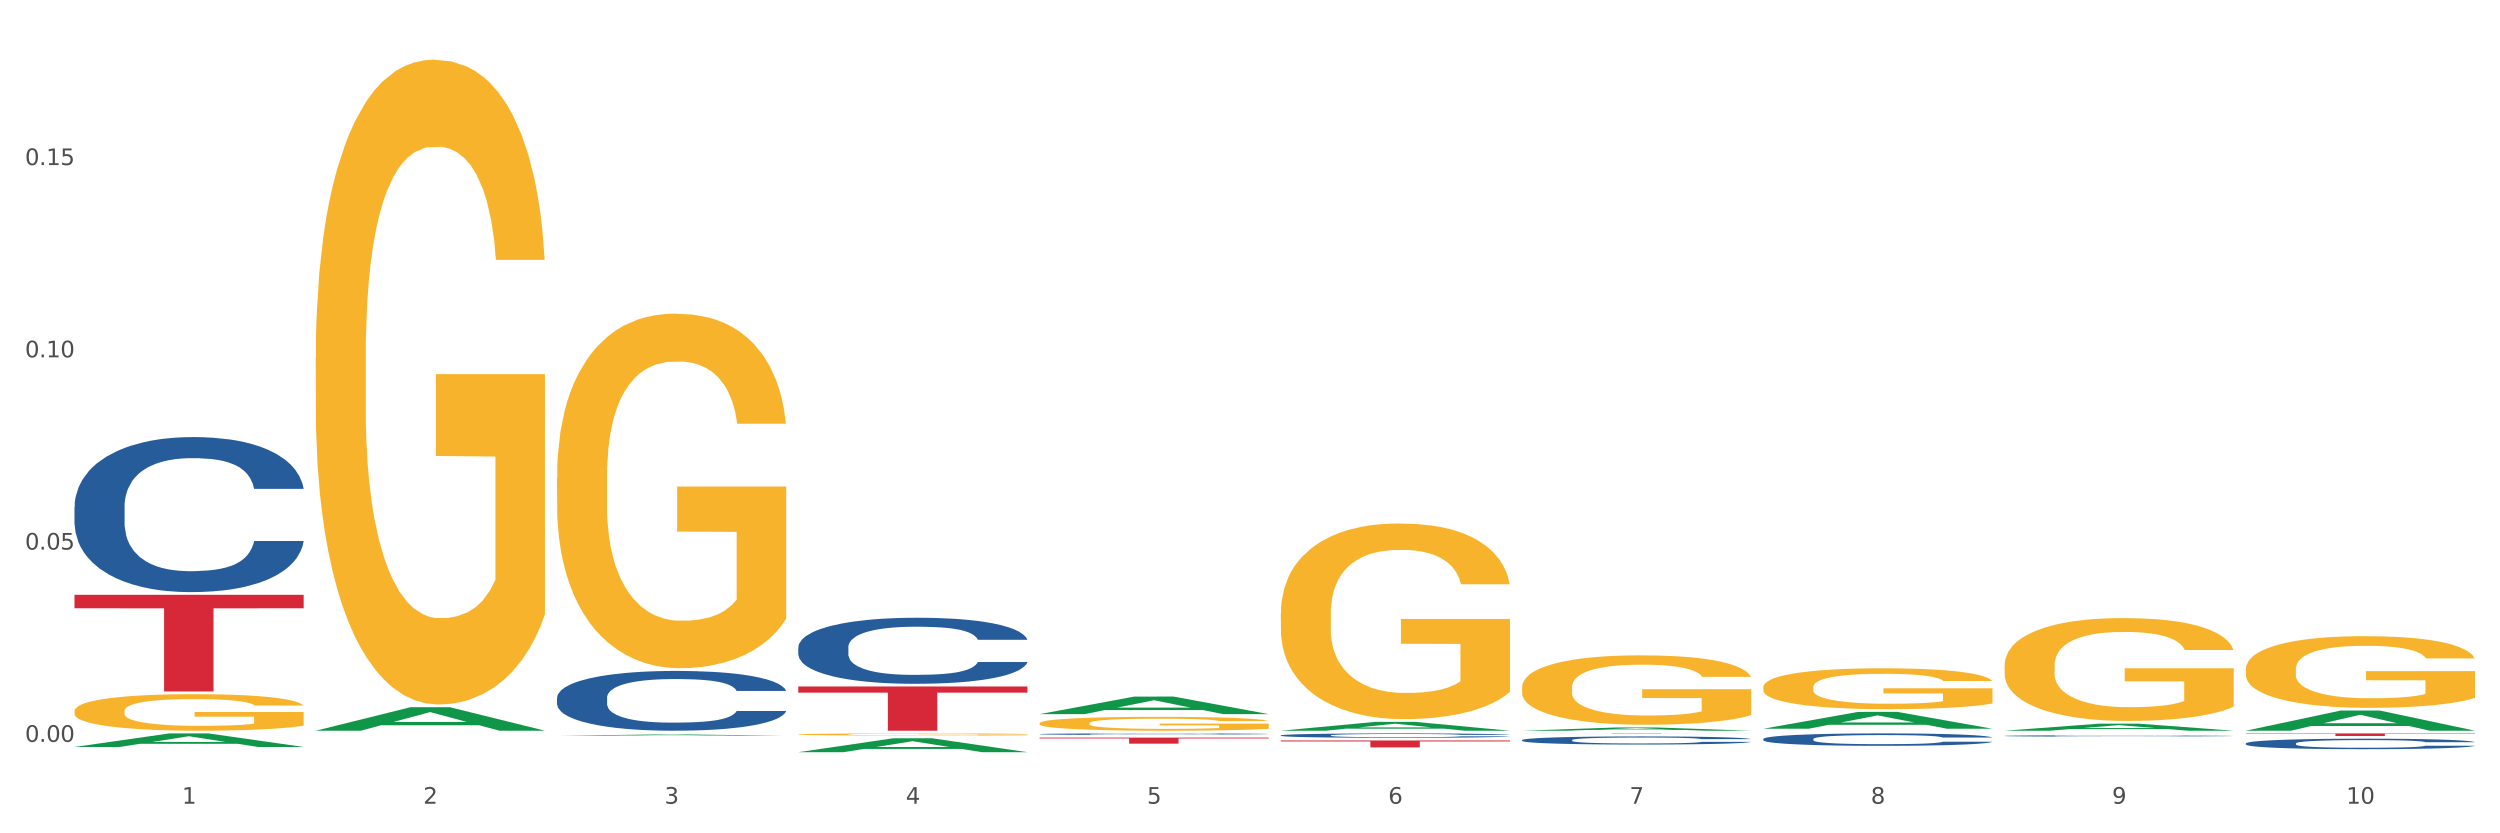 <?xml version="1.0" encoding="utf-8" standalone="no"?>
<!DOCTYPE svg PUBLIC "-//W3C//DTD SVG 1.1//EN"
  "http://www.w3.org/Graphics/SVG/1.1/DTD/svg11.dtd">
<svg xmlns:xlink="http://www.w3.org/1999/xlink" width="1080pt" height="360pt" viewBox="0 0 1080 360" xmlns="http://www.w3.org/2000/svg" version="1.1">
 <rect x="0" y="0" width="1080" height="360" fill="#333333" stroke="none"/>
 <defs>
  <style type="text/css">*{stroke-linejoin: round; stroke-linecap: butt}</style>
 </defs>
 <g id="figure_1">
  <g id="patch_1">
   <path d="M 0 360 
L 1080 360 
L 1080 0 
L 0 0 
z
" style="fill: #ffffff; stroke: #ffffff; stroke-linejoin: miter"/>
  </g>
  <g id="axes_1">
   <g id="matplotlib.axis_1">
    <g id="xtick_1">
     <g id="text_1">
      <!-- 1 -->
      <g style="fill: #4d4d4d" transform="translate(78.627 347.204) scale(0.096 -0.096)">
       <defs>
        <path id="DejaVuSans-31" d="M 794 531 
L 1825 531 
L 1825 4091 
L 703 3866 
L 703 4441 
L 1819 4666 
L 2450 4666 
L 2450 531 
L 3481 531 
L 3481 0 
L 794 0 
L 794 531 
z
" transform="scale(0.016)"/>
       </defs>
       <use xlink:href="#DejaVuSans-31"/>
      </g>
     </g>
    </g>
    <g id="xtick_2">
     <g id="text_2">
      <!-- 2 -->
      <g style="fill: #4d4d4d" transform="translate(182.851 347.204) scale(0.096 -0.096)">
       <defs>
        <path id="DejaVuSans-32" d="M 1228 531 
L 3431 531 
L 3431 0 
L 469 0 
L 469 531 
Q 828 903 1448 1529 
Q 2069 2156 2228 2338 
Q 2531 2678 2651 2914 
Q 2772 3150 2772 3378 
Q 2772 3750 2511 3984 
Q 2250 4219 1831 4219 
Q 1534 4219 1204 4116 
Q 875 4013 500 3803 
L 500 4441 
Q 881 4594 1212 4672 
Q 1544 4750 1819 4750 
Q 2544 4750 2975 4387 
Q 3406 4025 3406 3419 
Q 3406 3131 3298 2873 
Q 3191 2616 2906 2266 
Q 2828 2175 2409 1742 
Q 1991 1309 1228 531 
z
" transform="scale(0.016)"/>
       </defs>
       <use xlink:href="#DejaVuSans-32"/>
      </g>
     </g>
    </g>
    <g id="xtick_3">
     <g id="text_3">
      <!-- 3 -->
      <g style="fill: #4d4d4d" transform="translate(287.074 347.204) scale(0.096 -0.096)">
       <defs>
        <path id="DejaVuSans-33" d="M 2597 2516 
Q 3050 2419 3304 2112 
Q 3559 1806 3559 1356 
Q 3559 666 3084 287 
Q 2609 -91 1734 -91 
Q 1441 -91 1130 -33 
Q 819 25 488 141 
L 488 750 
Q 750 597 1062 519 
Q 1375 441 1716 441 
Q 2309 441 2620 675 
Q 2931 909 2931 1356 
Q 2931 1769 2642 2001 
Q 2353 2234 1838 2234 
L 1294 2234 
L 1294 2753 
L 1863 2753 
Q 2328 2753 2575 2939 
Q 2822 3125 2822 3475 
Q 2822 3834 2567 4026 
Q 2313 4219 1838 4219 
Q 1578 4219 1281 4162 
Q 984 4106 628 3988 
L 628 4550 
Q 988 4650 1302 4700 
Q 1616 4750 1894 4750 
Q 2613 4750 3031 4423 
Q 3450 4097 3450 3541 
Q 3450 3153 3228 2886 
Q 3006 2619 2597 2516 
z
" transform="scale(0.016)"/>
       </defs>
       <use xlink:href="#DejaVuSans-33"/>
      </g>
     </g>
    </g>
    <g id="xtick_4">
     <g id="text_4">
      <!-- 4 -->
      <g style="fill: #4d4d4d" transform="translate(391.298 347.204) scale(0.096 -0.096)">
       <defs>
        <path id="DejaVuSans-34" d="M 2419 4116 
L 825 1625 
L 2419 1625 
L 2419 4116 
z
M 2253 4666 
L 3047 4666 
L 3047 1625 
L 3713 1625 
L 3713 1100 
L 3047 1100 
L 3047 0 
L 2419 0 
L 2419 1100 
L 313 1100 
L 313 1709 
L 2253 4666 
z
" transform="scale(0.016)"/>
       </defs>
       <use xlink:href="#DejaVuSans-34"/>
      </g>
     </g>
    </g>
    <g id="xtick_5">
     <g id="text_5">
      <!-- 5 -->
      <g style="fill: #4d4d4d" transform="translate(495.522 347.204) scale(0.096 -0.096)">
       <defs>
        <path id="DejaVuSans-35" d="M 691 4666 
L 3169 4666 
L 3169 4134 
L 1269 4134 
L 1269 2991 
Q 1406 3038 1543 3061 
Q 1681 3084 1819 3084 
Q 2600 3084 3056 2656 
Q 3513 2228 3513 1497 
Q 3513 744 3044 326 
Q 2575 -91 1722 -91 
Q 1428 -91 1123 -41 
Q 819 9 494 109 
L 494 744 
Q 775 591 1075 516 
Q 1375 441 1709 441 
Q 2250 441 2565 725 
Q 2881 1009 2881 1497 
Q 2881 1984 2565 2268 
Q 2250 2553 1709 2553 
Q 1456 2553 1204 2497 
Q 953 2441 691 2322 
L 691 4666 
z
" transform="scale(0.016)"/>
       </defs>
       <use xlink:href="#DejaVuSans-35"/>
      </g>
     </g>
    </g>
    <g id="xtick_6">
     <g id="text_6">
      <!-- 6 -->
      <g style="fill: #4d4d4d" transform="translate(599.745 347.204) scale(0.096 -0.096)">
       <defs>
        <path id="DejaVuSans-36" d="M 2113 2584 
Q 1688 2584 1439 2293 
Q 1191 2003 1191 1497 
Q 1191 994 1439 701 
Q 1688 409 2113 409 
Q 2538 409 2786 701 
Q 3034 994 3034 1497 
Q 3034 2003 2786 2293 
Q 2538 2584 2113 2584 
z
M 3366 4563 
L 3366 3988 
Q 3128 4100 2886 4159 
Q 2644 4219 2406 4219 
Q 1781 4219 1451 3797 
Q 1122 3375 1075 2522 
Q 1259 2794 1537 2939 
Q 1816 3084 2150 3084 
Q 2853 3084 3261 2657 
Q 3669 2231 3669 1497 
Q 3669 778 3244 343 
Q 2819 -91 2113 -91 
Q 1303 -91 875 529 
Q 447 1150 447 2328 
Q 447 3434 972 4092 
Q 1497 4750 2381 4750 
Q 2619 4750 2861 4703 
Q 3103 4656 3366 4563 
z
" transform="scale(0.016)"/>
       </defs>
       <use xlink:href="#DejaVuSans-36"/>
      </g>
     </g>
    </g>
    <g id="xtick_7">
     <g id="text_7">
      <!-- 7 -->
      <g style="fill: #4d4d4d" transform="translate(703.969 347.204) scale(0.096 -0.096)">
       <defs>
        <path id="DejaVuSans-37" d="M 525 4666 
L 3525 4666 
L 3525 4397 
L 1831 0 
L 1172 0 
L 2766 4134 
L 525 4134 
L 525 4666 
z
" transform="scale(0.016)"/>
       </defs>
       <use xlink:href="#DejaVuSans-37"/>
      </g>
     </g>
    </g>
    <g id="xtick_8">
     <g id="text_8">
      <!-- 8 -->
      <g style="fill: #4d4d4d" transform="translate(808.193 347.204) scale(0.096 -0.096)">
       <defs>
        <path id="DejaVuSans-38" d="M 2034 2216 
Q 1584 2216 1326 1975 
Q 1069 1734 1069 1313 
Q 1069 891 1326 650 
Q 1584 409 2034 409 
Q 2484 409 2743 651 
Q 3003 894 3003 1313 
Q 3003 1734 2745 1975 
Q 2488 2216 2034 2216 
z
M 1403 2484 
Q 997 2584 770 2862 
Q 544 3141 544 3541 
Q 544 4100 942 4425 
Q 1341 4750 2034 4750 
Q 2731 4750 3128 4425 
Q 3525 4100 3525 3541 
Q 3525 3141 3298 2862 
Q 3072 2584 2669 2484 
Q 3125 2378 3379 2068 
Q 3634 1759 3634 1313 
Q 3634 634 3220 271 
Q 2806 -91 2034 -91 
Q 1263 -91 848 271 
Q 434 634 434 1313 
Q 434 1759 690 2068 
Q 947 2378 1403 2484 
z
M 1172 3481 
Q 1172 3119 1398 2916 
Q 1625 2713 2034 2713 
Q 2441 2713 2670 2916 
Q 2900 3119 2900 3481 
Q 2900 3844 2670 4047 
Q 2441 4250 2034 4250 
Q 1625 4250 1398 4047 
Q 1172 3844 1172 3481 
z
" transform="scale(0.016)"/>
       </defs>
       <use xlink:href="#DejaVuSans-38"/>
      </g>
     </g>
    </g>
    <g id="xtick_9">
     <g id="text_9">
      <!-- 9 -->
      <g style="fill: #4d4d4d" transform="translate(912.416 347.204) scale(0.096 -0.096)">
       <defs>
        <path id="DejaVuSans-39" d="M 703 97 
L 703 672 
Q 941 559 1184 500 
Q 1428 441 1663 441 
Q 2288 441 2617 861 
Q 2947 1281 2994 2138 
Q 2813 1869 2534 1725 
Q 2256 1581 1919 1581 
Q 1219 1581 811 2004 
Q 403 2428 403 3163 
Q 403 3881 828 4315 
Q 1253 4750 1959 4750 
Q 2769 4750 3195 4129 
Q 3622 3509 3622 2328 
Q 3622 1225 3098 567 
Q 2575 -91 1691 -91 
Q 1453 -91 1209 -44 
Q 966 3 703 97 
z
M 1959 2075 
Q 2384 2075 2632 2365 
Q 2881 2656 2881 3163 
Q 2881 3666 2632 3958 
Q 2384 4250 1959 4250 
Q 1534 4250 1286 3958 
Q 1038 3666 1038 3163 
Q 1038 2656 1286 2365 
Q 1534 2075 1959 2075 
z
" transform="scale(0.016)"/>
       </defs>
       <use xlink:href="#DejaVuSans-39"/>
      </g>
     </g>
    </g>
    <g id="xtick_10">
     <g id="text_10">
      <!-- 10 -->
      <g style="fill: #4d4d4d" transform="translate(1013.586 347.204) scale(0.096 -0.096)">
       <defs>
        <path id="DejaVuSans-30" d="M 2034 4250 
Q 1547 4250 1301 3770 
Q 1056 3291 1056 2328 
Q 1056 1369 1301 889 
Q 1547 409 2034 409 
Q 2525 409 2770 889 
Q 3016 1369 3016 2328 
Q 3016 3291 2770 3770 
Q 2525 4250 2034 4250 
z
M 2034 4750 
Q 2819 4750 3233 4129 
Q 3647 3509 3647 2328 
Q 3647 1150 3233 529 
Q 2819 -91 2034 -91 
Q 1250 -91 836 529 
Q 422 1150 422 2328 
Q 422 3509 836 4129 
Q 1250 4750 2034 4750 
z
" transform="scale(0.016)"/>
       </defs>
       <use xlink:href="#DejaVuSans-31"/>
       <use xlink:href="#DejaVuSans-30" transform="translate(63.623 0)"/>
      </g>
     </g>
    </g>
    <g id="xtick_11"/>
    <g id="xtick_12"/>
    <g id="xtick_13"/>
    <g id="xtick_14"/>
    <g id="xtick_15"/>
    <g id="xtick_16"/>
    <g id="xtick_17"/>
    <g id="xtick_18"/>
    <g id="xtick_19"/>
   </g>
   <g id="matplotlib.axis_2">
    <g id="ytick_1">
     <g id="text_11">
      <!-- 0.00 -->
      <g style="fill: #4d4d4d" transform="translate(10.8 320.481) scale(0.096 -0.096)">
       <defs>
        <path id="DejaVuSans-2e" d="M 684 794 
L 1344 794 
L 1344 0 
L 684 0 
L 684 794 
z
" transform="scale(0.016)"/>
       </defs>
       <use xlink:href="#DejaVuSans-30"/>
       <use xlink:href="#DejaVuSans-2e" transform="translate(63.623 0)"/>
       <use xlink:href="#DejaVuSans-30" transform="translate(95.41 0)"/>
       <use xlink:href="#DejaVuSans-30" transform="translate(159.033 0)"/>
      </g>
     </g>
    </g>
    <g id="ytick_2">
     <g id="text_12">
      <!-- 0.05 -->
      <g style="fill: #4d4d4d" transform="translate(10.8 237.425) scale(0.096 -0.096)">
       <use xlink:href="#DejaVuSans-30"/>
       <use xlink:href="#DejaVuSans-2e" transform="translate(63.623 0)"/>
       <use xlink:href="#DejaVuSans-30" transform="translate(95.41 0)"/>
       <use xlink:href="#DejaVuSans-35" transform="translate(159.033 0)"/>
      </g>
     </g>
    </g>
    <g id="ytick_3">
     <g id="text_13">
      <!-- 0.10 -->
      <g style="fill: #4d4d4d" transform="translate(10.8 154.369) scale(0.096 -0.096)">
       <use xlink:href="#DejaVuSans-30"/>
       <use xlink:href="#DejaVuSans-2e" transform="translate(63.623 0)"/>
       <use xlink:href="#DejaVuSans-31" transform="translate(95.41 0)"/>
       <use xlink:href="#DejaVuSans-30" transform="translate(159.033 0)"/>
      </g>
     </g>
    </g>
    <g id="ytick_4">
     <g id="text_14">
      <!-- 0.15 -->
      <g style="fill: #4d4d4d" transform="translate(10.8 71.313) scale(0.096 -0.096)">
       <use xlink:href="#DejaVuSans-30"/>
       <use xlink:href="#DejaVuSans-2e" transform="translate(63.623 0)"/>
       <use xlink:href="#DejaVuSans-31" transform="translate(95.41 0)"/>
       <use xlink:href="#DejaVuSans-35" transform="translate(159.033 0)"/>
      </g>
     </g>
    </g>
    <g id="ytick_5"/>
    <g id="ytick_6"/>
    <g id="ytick_7"/>
    <g id="ytick_8"/>
   </g>
   <g id="PolyCollection_1">
    <path d="M 32.175 322.687 
L 32.277 322.682 
L 73.107 316.839 
L 90.051 316.834 
L 131.187 322.698 
L 111.589 322.698 
L 102.709 321.333 
L 60.552 321.333 
L 60.246 321.355 
L 51.671 322.698 
L 32.175 322.698 
L 32.175 322.687 
L 65.86 320.518 
L 97.401 320.512 
L 81.783 318.084 
L 81.579 318.073 
L 81.375 318.089 
L 65.758 320.512 
L 65.86 320.518 
L 32.175 322.687 
z
" clip-path="url(#p0c46ff9c24)" style="fill: #109648"/>
    <path d="M 449.069 317.128 
L 449.187 317.128 
L 449.187 317.111 
L 449.538 317.088 
L 450.825 317.046 
L 452.464 317.014 
L 455.272 316.977 
L 456.794 316.962 
L 458.783 316.944 
L 462.88 316.916 
L 467.561 316.892 
L 470.838 316.879 
L 473.296 316.871 
L 478.797 316.856 
L 481.957 316.849 
L 485.234 316.844 
L 488.042 316.84 
L 492.724 316.836 
L 496.469 316.834 
L 500.799 316.834 
L 504.427 316.834 
L 509.226 316.837 
L 516.248 316.844 
L 518.94 316.848 
L 522.568 316.855 
L 526.313 316.865 
L 529.356 316.874 
L 532.867 316.888 
L 536.495 316.906 
L 540.006 316.929 
L 542.464 316.95 
L 544.454 316.972 
L 546.209 316.999 
L 547.497 317.028 
L 548.082 317.053 
L 526.664 317.053 
L 526.079 317.031 
L 524.909 317.007 
L 523.738 316.99 
L 522.451 316.977 
L 520.461 316.962 
L 518.706 316.953 
L 515.78 316.941 
L 513.088 316.934 
L 510.864 316.93 
L 508.173 316.926 
L 502.438 316.923 
L 498.342 316.923 
L 495.767 316.924 
L 492.607 316.927 
L 489.915 316.931 
L 486.755 316.938 
L 484.297 316.946 
L 481.84 316.956 
L 480.435 316.964 
L 478.328 316.977 
L 476.924 316.987 
L 475.051 317.006 
L 473.998 317.019 
L 472.126 317.053 
L 471.306 317.078 
L 470.955 317.096 
L 470.721 317.115 
L 470.721 317.208 
L 471.423 317.25 
L 472.009 317.268 
L 472.945 317.289 
L 474.7 317.315 
L 477.275 317.341 
L 479.967 317.359 
L 482.191 317.371 
L 484.297 317.379 
L 486.404 317.386 
L 488.979 317.392 
L 491.085 317.395 
L 494.245 317.399 
L 497.991 317.4 
L 500.916 317.4 
L 506.885 317.397 
L 509.577 317.394 
L 512.152 317.39 
L 514.961 317.384 
L 517.184 317.377 
L 518.472 317.371 
L 520.578 317.36 
L 522.217 317.348 
L 523.621 317.334 
L 524.558 317.322 
L 525.611 317.304 
L 526.43 317.284 
L 526.664 317.273 
L 548.082 317.273 
L 547.614 317.295 
L 546.795 317.315 
L 545.156 317.344 
L 543.869 317.36 
L 541.879 317.38 
L 539.772 317.396 
L 536.846 317.415 
L 534.155 317.429 
L 531.346 317.441 
L 528.303 317.451 
L 522.802 317.466 
L 520.813 317.471 
L 516.599 317.478 
L 513.322 317.482 
L 508.524 317.486 
L 503.608 317.488 
L 498.459 317.489 
L 493.894 317.488 
L 488.862 317.484 
L 485.702 317.481 
L 482.191 317.475 
L 478.094 317.467 
L 474.232 317.457 
L 470.604 317.445 
L 467.21 317.431 
L 464.05 317.415 
L 459.954 317.39 
L 456.911 317.365 
L 454.687 317.341 
L 453.166 317.321 
L 451.644 317.296 
L 450.825 317.279 
L 449.538 317.237 
L 449.069 317.198 
L 449.069 317.128 
z
" clip-path="url(#p0c46ff9c24)" style="fill: #255c99"/>
    <path d="M 344.846 279.686 
L 344.963 279.66 
L 344.963 278.931 
L 345.314 277.94 
L 346.601 276.116 
L 348.24 274.735 
L 351.049 273.119 
L 352.57 272.441 
L 354.56 271.685 
L 358.656 270.46 
L 363.338 269.418 
L 366.615 268.844 
L 369.072 268.479 
L 374.573 267.828 
L 377.733 267.541 
L 381.01 267.307 
L 383.819 267.15 
L 388.5 266.968 
L 392.245 266.89 
L 396.576 266.864 
L 400.204 266.89 
L 405.002 266.994 
L 412.025 267.307 
L 414.716 267.489 
L 418.344 267.802 
L 422.09 268.219 
L 425.133 268.636 
L 428.644 269.235 
L 432.272 270.017 
L 435.783 271.008 
L 438.241 271.92 
L 440.23 272.884 
L 441.986 274.057 
L 443.273 275.334 
L 443.858 276.403 
L 422.441 276.403 
L 421.856 275.438 
L 420.685 274.396 
L 419.515 273.692 
L 418.227 273.119 
L 416.238 272.467 
L 414.482 272.05 
L 411.556 271.555 
L 408.865 271.242 
L 406.641 271.06 
L 403.949 270.903 
L 398.214 270.747 
L 394.118 270.747 
L 391.543 270.799 
L 388.383 270.929 
L 385.691 271.112 
L 382.531 271.425 
L 380.074 271.763 
L 377.616 272.206 
L 376.211 272.519 
L 374.105 273.093 
L 372.7 273.562 
L 370.828 274.37 
L 369.775 274.943 
L 367.902 276.429 
L 367.083 277.523 
L 366.732 278.279 
L 366.498 279.113 
L 366.498 283.179 
L 367.2 285.003 
L 367.785 285.785 
L 368.721 286.671 
L 370.477 287.818 
L 373.052 288.939 
L 375.743 289.747 
L 377.967 290.242 
L 380.074 290.607 
L 382.18 290.893 
L 384.755 291.154 
L 386.862 291.31 
L 390.022 291.467 
L 393.767 291.545 
L 396.693 291.545 
L 402.662 291.415 
L 405.353 291.284 
L 407.928 291.102 
L 410.737 290.815 
L 412.961 290.503 
L 414.248 290.268 
L 416.355 289.773 
L 417.993 289.252 
L 419.398 288.652 
L 420.334 288.131 
L 421.387 287.349 
L 422.207 286.463 
L 422.441 285.994 
L 443.858 285.994 
L 443.39 286.932 
L 442.571 287.844 
L 440.932 289.069 
L 439.645 289.773 
L 437.655 290.633 
L 435.549 291.363 
L 432.623 292.171 
L 429.931 292.77 
L 427.122 293.291 
L 424.079 293.76 
L 418.579 294.412 
L 416.589 294.594 
L 412.376 294.907 
L 409.099 295.09 
L 404.3 295.272 
L 399.385 295.376 
L 394.235 295.402 
L 389.671 295.35 
L 384.638 295.194 
L 381.478 295.037 
L 377.967 294.803 
L 373.871 294.438 
L 370.009 293.995 
L 366.38 293.474 
L 362.986 292.874 
L 359.826 292.197 
L 355.73 291.076 
L 352.687 289.981 
L 350.464 288.965 
L 348.942 288.105 
L 347.421 287.01 
L 346.601 286.254 
L 345.314 284.43 
L 344.846 282.736 
L 344.846 279.686 
z
" clip-path="url(#p0c46ff9c24)" style="fill: #255c99"/>
    <path d="M 240.622 301.446 
L 240.739 301.423 
L 240.739 300.762 
L 241.09 299.866 
L 242.378 298.215 
L 244.016 296.965 
L 246.825 295.503 
L 248.347 294.889 
L 250.336 294.205 
L 254.432 293.097 
L 259.114 292.153 
L 262.391 291.634 
L 264.849 291.304 
L 270.349 290.715 
L 273.509 290.455 
L 276.786 290.243 
L 279.595 290.101 
L 284.277 289.936 
L 288.022 289.865 
L 292.352 289.842 
L 295.98 289.865 
L 300.779 289.96 
L 307.801 290.243 
L 310.493 290.408 
L 314.121 290.691 
L 317.866 291.068 
L 320.909 291.446 
L 324.42 291.988 
L 328.048 292.696 
L 331.559 293.592 
L 334.017 294.418 
L 336.007 295.29 
L 337.762 296.352 
L 339.049 297.508 
L 339.635 298.475 
L 318.217 298.475 
L 317.632 297.602 
L 316.462 296.658 
L 315.291 296.022 
L 314.004 295.503 
L 312.014 294.913 
L 310.259 294.536 
L 307.333 294.087 
L 304.641 293.804 
L 302.417 293.639 
L 299.725 293.498 
L 293.991 293.356 
L 289.894 293.356 
L 287.32 293.403 
L 284.16 293.521 
L 281.468 293.686 
L 278.308 293.969 
L 275.85 294.276 
L 273.392 294.677 
L 271.988 294.96 
L 269.881 295.479 
L 268.477 295.904 
L 266.604 296.635 
L 265.551 297.154 
L 263.678 298.498 
L 262.859 299.489 
L 262.508 300.173 
L 262.274 300.928 
L 262.274 304.607 
L 262.976 306.258 
L 263.561 306.966 
L 264.498 307.768 
L 266.253 308.806 
L 268.828 309.82 
L 271.52 310.551 
L 273.743 310.999 
L 275.85 311.329 
L 277.957 311.589 
L 280.532 311.825 
L 282.638 311.966 
L 285.798 312.108 
L 289.543 312.178 
L 292.469 312.178 
L 298.438 312.061 
L 301.13 311.943 
L 303.705 311.777 
L 306.513 311.518 
L 308.737 311.235 
L 310.025 311.023 
L 312.131 310.575 
L 313.77 310.103 
L 315.174 309.56 
L 316.11 309.089 
L 317.164 308.381 
L 317.983 307.579 
L 318.217 307.154 
L 339.635 307.154 
L 339.167 308.004 
L 338.347 308.829 
L 336.709 309.938 
L 335.421 310.575 
L 333.432 311.353 
L 331.325 312.013 
L 328.399 312.745 
L 325.707 313.287 
L 322.899 313.759 
L 319.856 314.183 
L 314.355 314.773 
L 312.365 314.938 
L 308.152 315.221 
L 304.875 315.386 
L 300.077 315.551 
L 295.161 315.646 
L 290.011 315.669 
L 285.447 315.622 
L 280.414 315.481 
L 277.254 315.339 
L 273.743 315.127 
L 269.647 314.797 
L 265.785 314.396 
L 262.157 313.924 
L 258.763 313.381 
L 255.603 312.768 
L 251.507 311.754 
L 248.464 310.763 
L 246.24 309.843 
L 244.718 309.065 
L 243.197 308.074 
L 242.378 307.39 
L 241.09 305.739 
L 240.622 304.206 
L 240.622 301.446 
z
" clip-path="url(#p0c46ff9c24)" style="fill: #255c99"/>
    <path d="M 32.175 218.911 
L 32.292 218.85 
L 32.292 217.137 
L 32.643 214.813 
L 33.931 210.531 
L 35.569 207.289 
L 38.378 203.496 
L 39.899 201.906 
L 41.889 200.132 
L 45.985 197.257 
L 50.667 194.81 
L 53.944 193.464 
L 56.401 192.608 
L 61.902 191.079 
L 65.062 190.406 
L 68.339 189.855 
L 71.148 189.488 
L 75.829 189.06 
L 79.575 188.877 
L 83.905 188.816 
L 87.533 188.877 
L 92.331 189.121 
L 99.354 189.855 
L 102.045 190.284 
L 105.674 191.018 
L 109.419 191.996 
L 112.462 192.975 
L 115.973 194.382 
L 119.601 196.217 
L 123.112 198.542 
L 125.57 200.683 
L 127.559 202.946 
L 129.315 205.699 
L 130.602 208.696 
L 131.187 211.204 
L 109.77 211.204 
L 109.185 208.941 
L 108.014 206.494 
L 106.844 204.842 
L 105.557 203.496 
L 103.567 201.967 
L 101.811 200.988 
L 98.886 199.826 
L 96.194 199.092 
L 93.97 198.664 
L 91.278 198.297 
L 85.543 197.93 
L 81.447 197.93 
L 78.872 198.052 
L 75.712 198.358 
L 73.021 198.786 
L 69.861 199.52 
L 67.403 200.316 
L 64.945 201.355 
L 63.541 202.089 
L 61.434 203.435 
L 60.03 204.536 
L 58.157 206.433 
L 57.104 207.778 
L 55.231 211.265 
L 54.412 213.834 
L 54.061 215.608 
L 53.827 217.566 
L 53.827 227.108 
L 54.529 231.39 
L 55.114 233.225 
L 56.05 235.305 
L 57.806 237.996 
L 60.381 240.627 
L 63.072 242.523 
L 65.296 243.685 
L 67.403 244.542 
L 69.509 245.215 
L 72.084 245.826 
L 74.191 246.193 
L 77.351 246.56 
L 81.096 246.744 
L 84.022 246.744 
L 89.991 246.438 
L 92.683 246.132 
L 95.257 245.704 
L 98.066 245.031 
L 100.29 244.297 
L 101.577 243.746 
L 103.684 242.584 
L 105.322 241.361 
L 106.727 239.954 
L 107.663 238.73 
L 108.717 236.895 
L 109.536 234.816 
L 109.77 233.715 
L 131.187 233.715 
L 130.719 235.917 
L 129.9 238.058 
L 128.262 240.933 
L 126.974 242.584 
L 124.985 244.603 
L 122.878 246.316 
L 119.952 248.212 
L 117.26 249.619 
L 114.451 250.842 
L 111.408 251.943 
L 105.908 253.473 
L 103.918 253.901 
L 99.705 254.635 
L 96.428 255.063 
L 91.629 255.491 
L 86.714 255.736 
L 81.564 255.797 
L 77 255.675 
L 71.967 255.308 
L 68.807 254.941 
L 65.296 254.39 
L 61.2 253.534 
L 57.338 252.494 
L 53.71 251.27 
L 50.316 249.863 
L 47.156 248.273 
L 43.059 245.643 
L 40.016 243.074 
L 37.793 240.688 
L 36.271 238.669 
L 34.75 236.1 
L 33.931 234.326 
L 32.643 230.044 
L 32.175 226.068 
L 32.175 218.911 
z
" clip-path="url(#p0c46ff9c24)" style="fill: #255c99"/>
    <path d="M 32.175 307.181 
L 32.292 307.167 
L 32.292 306.648 
L 32.526 306.201 
L 33.695 305.12 
L 35.448 304.227 
L 36.734 303.751 
L 38.02 303.362 
L 39.54 302.973 
L 41.41 302.569 
L 44.8 301.979 
L 46.904 301.676 
L 49.476 301.359 
L 54.152 300.898 
L 57.542 300.638 
L 61.049 300.422 
L 66.777 300.163 
L 70.517 300.047 
L 74.492 299.961 
L 79.285 299.903 
L 82.909 299.889 
L 90.858 299.932 
L 97.638 300.062 
L 100.911 300.163 
L 105.119 300.336 
L 107.34 300.451 
L 110.964 300.681 
L 114.705 300.984 
L 117.277 301.244 
L 121.134 301.734 
L 124.057 302.223 
L 126.745 302.829 
L 128.148 303.247 
L 129.2 303.636 
L 130.135 304.083 
L 131.071 304.789 
L 110.029 304.789 
L 109.211 304.284 
L 107.925 303.809 
L 106.054 303.348 
L 104.418 303.059 
L 101.612 302.699 
L 99.041 302.468 
L 96.352 302.296 
L 93.079 302.151 
L 90.507 302.079 
L 86.883 302.022 
L 79.752 302.036 
L 74.96 302.151 
L 71.686 302.296 
L 69.582 302.425 
L 67.712 302.569 
L 65.608 302.771 
L 63.153 303.074 
L 61.399 303.348 
L 59.646 303.693 
L 58.243 304.039 
L 56.957 304.443 
L 55.905 304.875 
L 55.087 305.322 
L 54.386 305.87 
L 53.801 306.777 
L 53.801 308.752 
L 54.035 309.199 
L 54.619 309.789 
L 55.321 310.236 
L 56.49 310.769 
L 57.542 311.13 
L 59.529 311.649 
L 61.75 312.081 
L 63.504 312.355 
L 65.257 312.585 
L 68.296 312.902 
L 71.686 313.162 
L 74.609 313.32 
L 78.583 313.464 
L 81.272 313.522 
L 83.61 313.551 
L 89.338 313.551 
L 93.429 313.508 
L 97.988 313.407 
L 101.495 313.277 
L 104.418 313.118 
L 107.691 312.859 
L 109.795 312.614 
L 109.795 309.602 
L 84.078 309.588 
L 84.078 307.585 
L 131.187 307.585 
L 131.187 313.464 
L 129.2 313.767 
L 126.979 314.041 
L 124.641 314.286 
L 121.134 314.588 
L 116.926 314.877 
L 113.185 315.078 
L 109.211 315.251 
L 104.535 315.41 
L 98.456 315.554 
L 94.715 315.612 
L 90.039 315.655 
L 84.545 315.669 
L 79.752 315.64 
L 75.076 315.568 
L 70.167 315.439 
L 65.374 315.251 
L 61.75 315.064 
L 58.126 314.833 
L 54.269 314.531 
L 51.229 314.243 
L 48.891 313.983 
L 46.32 313.652 
L 43.514 313.219 
L 41.41 312.83 
L 39.54 312.427 
L 37.552 311.908 
L 36.15 311.461 
L 34.747 310.899 
L 33.928 310.481 
L 32.993 309.833 
L 32.292 308.925 
L 32.175 307.181 
z
" clip-path="url(#p0c46ff9c24)" style="fill: #f7b32b"/>
    <path d="M 240.622 206.275 
L 240.739 206.136 
L 240.739 201.099 
L 240.973 196.762 
L 242.142 186.27 
L 243.895 177.596 
L 245.181 172.979 
L 246.467 169.202 
L 247.987 165.424 
L 249.857 161.507 
L 253.247 155.771 
L 255.351 152.833 
L 257.923 149.755 
L 262.599 145.278 
L 265.989 142.76 
L 269.496 140.662 
L 275.224 138.143 
L 278.965 137.024 
L 282.939 136.185 
L 287.732 135.625 
L 291.356 135.485 
L 299.305 135.905 
L 306.085 137.164 
L 309.358 138.143 
L 313.566 139.822 
L 315.788 140.941 
L 319.411 143.18 
L 323.152 146.118 
L 325.724 148.636 
L 329.581 153.393 
L 332.504 158.149 
L 335.193 164.025 
L 336.595 168.082 
L 337.647 171.86 
L 338.583 176.197 
L 339.518 183.052 
L 318.476 183.052 
L 317.658 178.155 
L 316.372 173.538 
L 314.502 169.062 
L 312.865 166.264 
L 310.06 162.766 
L 307.488 160.528 
L 304.799 158.849 
L 301.526 157.45 
L 298.954 156.75 
L 295.33 156.191 
L 288.2 156.331 
L 283.407 157.45 
L 280.134 158.849 
L 278.03 160.108 
L 276.159 161.507 
L 274.055 163.466 
L 271.6 166.403 
L 269.847 169.062 
L 268.093 172.419 
L 266.69 175.777 
L 265.405 179.694 
L 264.352 183.891 
L 263.534 188.228 
L 262.833 193.544 
L 262.248 202.358 
L 262.248 221.525 
L 262.482 225.862 
L 263.067 231.598 
L 263.768 235.935 
L 264.937 241.111 
L 265.989 244.608 
L 267.976 249.645 
L 270.197 253.842 
L 271.951 256.5 
L 273.704 258.739 
L 276.744 261.816 
L 280.134 264.335 
L 283.056 265.874 
L 287.031 267.273 
L 289.719 267.832 
L 292.057 268.112 
L 297.785 268.112 
L 301.877 267.692 
L 306.436 266.713 
L 309.943 265.454 
L 312.865 263.915 
L 316.138 261.397 
L 318.242 259.018 
L 318.242 229.779 
L 292.525 229.639 
L 292.525 210.193 
L 339.635 210.193 
L 339.635 267.273 
L 337.647 270.21 
L 335.426 272.869 
L 333.088 275.247 
L 329.581 278.185 
L 325.373 280.983 
L 321.632 282.942 
L 317.658 284.62 
L 312.982 286.159 
L 306.903 287.558 
L 303.163 288.118 
L 298.487 288.538 
L 292.992 288.678 
L 288.2 288.398 
L 283.524 287.698 
L 278.614 286.439 
L 273.821 284.62 
L 270.197 282.802 
L 266.574 280.563 
L 262.716 277.625 
L 259.677 274.827 
L 257.339 272.309 
L 254.767 269.091 
L 251.961 264.894 
L 249.857 261.117 
L 247.987 257.2 
L 246 252.163 
L 244.597 247.826 
L 243.194 242.37 
L 242.376 238.313 
L 241.441 232.017 
L 240.739 223.204 
L 240.622 206.275 
z
" clip-path="url(#p0c46ff9c24)" style="fill: #f7b32b"/>
    <path d="M 344.846 296.567 
L 443.858 296.567 
L 443.858 299.221 
L 404.91 299.239 
L 404.91 315.669 
L 383.559 315.669 
L 383.559 299.239 
L 344.846 299.221 
L 344.846 296.585 
L 344.846 296.567 
z
" clip-path="url(#p0c46ff9c24)" style="fill: #d62839"/>
    <path d="M 449.069 318.653 
L 548.082 318.653 
L 548.082 319.015 
L 509.134 319.017 
L 509.134 321.255 
L 487.783 321.255 
L 487.783 319.017 
L 449.069 319.015 
L 449.069 318.656 
L 449.069 318.653 
z
" clip-path="url(#p0c46ff9c24)" style="fill: #d62839"/>
    <path d="M 553.293 317.683 
L 553.41 317.681 
L 553.41 317.632 
L 553.761 317.567 
L 555.049 317.446 
L 556.687 317.355 
L 559.496 317.248 
L 561.017 317.203 
L 563.007 317.153 
L 567.103 317.072 
L 571.785 317.003 
L 575.062 316.965 
L 577.52 316.941 
L 583.02 316.897 
L 586.18 316.878 
L 589.457 316.863 
L 592.266 316.853 
L 596.948 316.841 
L 600.693 316.835 
L 605.023 316.834 
L 608.651 316.835 
L 613.45 316.842 
L 620.472 316.863 
L 623.164 316.875 
L 626.792 316.896 
L 630.537 316.923 
L 633.58 316.951 
L 637.091 316.991 
L 640.719 317.042 
L 644.23 317.108 
L 646.688 317.168 
L 648.677 317.232 
L 650.433 317.31 
L 651.72 317.394 
L 652.306 317.465 
L 630.888 317.465 
L 630.303 317.401 
L 629.132 317.332 
L 627.962 317.286 
L 626.675 317.248 
L 624.685 317.205 
L 622.929 317.177 
L 620.004 317.144 
L 617.312 317.123 
L 615.088 317.111 
L 612.396 317.101 
L 606.661 317.091 
L 602.565 317.091 
L 599.99 317.094 
L 596.83 317.103 
L 594.139 317.115 
L 590.979 317.136 
L 588.521 317.158 
L 586.063 317.187 
L 584.659 317.208 
L 582.552 317.246 
L 581.148 317.277 
L 579.275 317.331 
L 578.222 317.368 
L 576.349 317.467 
L 575.53 317.539 
L 575.179 317.589 
L 574.945 317.645 
L 574.945 317.914 
L 575.647 318.035 
L 576.232 318.086 
L 577.168 318.145 
L 578.924 318.221 
L 581.499 318.295 
L 584.191 318.349 
L 586.414 318.381 
L 588.521 318.405 
L 590.628 318.424 
L 593.202 318.442 
L 595.309 318.452 
L 598.469 318.462 
L 602.214 318.468 
L 605.14 318.468 
L 611.109 318.459 
L 613.801 318.45 
L 616.375 318.438 
L 619.184 318.419 
L 621.408 318.399 
L 622.695 318.383 
L 624.802 318.35 
L 626.441 318.316 
L 627.845 318.276 
L 628.781 318.242 
L 629.835 318.19 
L 630.654 318.131 
L 630.888 318.1 
L 652.306 318.1 
L 651.837 318.162 
L 651.018 318.223 
L 649.38 318.304 
L 648.092 318.35 
L 646.103 318.407 
L 643.996 318.456 
L 641.07 318.509 
L 638.378 318.549 
L 635.569 318.583 
L 632.526 318.614 
L 627.026 318.657 
L 625.036 318.669 
L 620.823 318.69 
L 617.546 318.702 
L 612.747 318.714 
L 607.832 318.721 
L 602.682 318.723 
L 598.118 318.719 
L 593.085 318.709 
L 589.925 318.699 
L 586.414 318.683 
L 582.318 318.659 
L 578.456 318.63 
L 574.828 318.595 
L 571.434 318.556 
L 568.274 318.511 
L 564.177 318.437 
L 561.135 318.364 
L 558.911 318.297 
L 557.389 318.24 
L 555.868 318.167 
L 555.049 318.117 
L 553.761 317.997 
L 553.293 317.884 
L 553.293 317.683 
z
" clip-path="url(#p0c46ff9c24)" style="fill: #255c99"/>
    <path d="M 553.293 319.887 
L 652.306 319.887 
L 652.306 320.303 
L 613.358 320.306 
L 613.358 322.879 
L 592.006 322.879 
L 592.006 320.306 
L 553.293 320.303 
L 553.293 319.89 
L 553.293 319.887 
z
" clip-path="url(#p0c46ff9c24)" style="fill: #d62839"/>
    <path d="M 970.188 316.834 
L 1069.2 316.834 
L 1069.2 316.989 
L 1030.252 316.99 
L 1030.252 317.95 
L 1008.901 317.95 
L 1008.901 316.99 
L 970.188 316.989 
L 970.188 316.835 
L 970.188 316.834 
z
" clip-path="url(#p0c46ff9c24)" style="fill: #d62839"/>
    <path d="M 970.188 289.135 
L 970.304 289.107 
L 970.304 288.089 
L 970.538 287.212 
L 971.707 285.091 
L 973.461 283.337 
L 974.747 282.404 
L 976.032 281.641 
L 977.552 280.877 
L 979.422 280.085 
L 982.813 278.926 
L 984.917 278.332 
L 987.488 277.71 
L 992.164 276.805 
L 995.554 276.295 
L 999.061 275.871 
L 1004.789 275.362 
L 1008.53 275.136 
L 1012.505 274.966 
L 1017.297 274.853 
L 1020.921 274.825 
L 1028.87 274.91 
L 1035.65 275.164 
L 1038.923 275.362 
L 1043.132 275.702 
L 1045.353 275.928 
L 1048.977 276.38 
L 1052.717 276.974 
L 1055.289 277.483 
L 1059.147 278.445 
L 1062.069 279.406 
L 1064.758 280.594 
L 1066.161 281.414 
L 1067.213 282.178 
L 1068.148 283.055 
L 1069.083 284.44 
L 1048.041 284.44 
L 1047.223 283.451 
L 1045.937 282.517 
L 1044.067 281.612 
L 1042.43 281.047 
L 1039.625 280.34 
L 1037.053 279.887 
L 1034.364 279.548 
L 1031.091 279.265 
L 1028.52 279.124 
L 1024.896 279.01 
L 1017.765 279.039 
L 1012.972 279.265 
L 1009.699 279.548 
L 1007.595 279.802 
L 1005.724 280.085 
L 1003.62 280.481 
L 1001.165 281.075 
L 999.412 281.612 
L 997.659 282.291 
L 996.256 282.97 
L 994.97 283.762 
L 993.918 284.61 
L 993.1 285.487 
L 992.398 286.561 
L 991.814 288.343 
L 991.814 292.218 
L 992.047 293.094 
L 992.632 294.254 
L 993.333 295.13 
L 994.502 296.177 
L 995.554 296.884 
L 997.542 297.902 
L 999.763 298.75 
L 1001.516 299.288 
L 1003.27 299.74 
L 1006.309 300.362 
L 1009.699 300.871 
L 1012.621 301.183 
L 1016.596 301.465 
L 1019.285 301.578 
L 1021.623 301.635 
L 1027.351 301.635 
L 1031.442 301.55 
L 1036.001 301.352 
L 1039.508 301.098 
L 1042.43 300.787 
L 1045.704 300.278 
L 1047.808 299.797 
L 1047.808 293.886 
L 1022.09 293.858 
L 1022.09 289.927 
L 1069.2 289.927 
L 1069.2 301.465 
L 1067.213 302.059 
L 1064.992 302.597 
L 1062.654 303.077 
L 1059.147 303.671 
L 1054.938 304.237 
L 1051.198 304.633 
L 1047.223 304.972 
L 1042.547 305.283 
L 1036.469 305.566 
L 1032.728 305.679 
L 1028.052 305.764 
L 1022.558 305.792 
L 1017.765 305.736 
L 1013.089 305.594 
L 1008.179 305.34 
L 1003.387 304.972 
L 999.763 304.604 
L 996.139 304.152 
L 992.281 303.558 
L 989.242 302.992 
L 986.904 302.483 
L 984.332 301.833 
L 981.527 300.985 
L 979.422 300.221 
L 977.552 299.429 
L 975.565 298.411 
L 974.162 297.534 
L 972.759 296.431 
L 971.941 295.611 
L 971.006 294.339 
L 970.304 292.557 
L 970.188 289.135 
z
" clip-path="url(#p0c46ff9c24)" style="fill: #f7b32b"/>
    <path d="M 865.964 287.548 
L 866.081 287.507 
L 866.081 286.046 
L 866.315 284.788 
L 867.484 281.745 
L 869.237 279.228 
L 870.523 277.889 
L 871.809 276.794 
L 873.329 275.698 
L 875.199 274.561 
L 878.589 272.898 
L 880.693 272.045 
L 883.265 271.152 
L 887.941 269.854 
L 891.331 269.123 
L 894.838 268.515 
L 900.566 267.784 
L 904.306 267.459 
L 908.281 267.216 
L 913.074 267.054 
L 916.698 267.013 
L 924.647 267.135 
L 931.427 267.5 
L 934.7 267.784 
L 938.908 268.271 
L 941.129 268.596 
L 944.753 269.245 
L 948.494 270.097 
L 951.066 270.828 
L 954.923 272.208 
L 957.846 273.587 
L 960.534 275.292 
L 961.937 276.469 
L 962.989 277.565 
L 963.924 278.823 
L 964.859 280.811 
L 943.818 280.811 
L 943 279.391 
L 941.714 278.052 
L 939.843 276.753 
L 938.207 275.941 
L 935.401 274.927 
L 932.829 274.277 
L 930.141 273.79 
L 926.868 273.385 
L 924.296 273.182 
L 920.672 273.019 
L 913.541 273.06 
L 908.749 273.385 
L 905.475 273.79 
L 903.371 274.156 
L 901.501 274.561 
L 899.397 275.13 
L 896.942 275.982 
L 895.188 276.753 
L 893.435 277.727 
L 892.032 278.701 
L 890.746 279.837 
L 889.694 281.055 
L 888.876 282.313 
L 888.175 283.855 
L 887.59 286.412 
L 887.59 291.972 
L 887.824 293.23 
L 888.408 294.894 
L 889.11 296.152 
L 890.279 297.653 
L 891.331 298.668 
L 893.318 300.129 
L 895.539 301.346 
L 897.293 302.117 
L 899.046 302.767 
L 902.085 303.659 
L 905.475 304.39 
L 908.398 304.836 
L 912.372 305.242 
L 915.061 305.405 
L 917.399 305.486 
L 923.127 305.486 
L 927.218 305.364 
L 931.777 305.08 
L 935.284 304.715 
L 938.207 304.268 
L 941.48 303.538 
L 943.584 302.848 
L 943.584 294.366 
L 917.867 294.325 
L 917.867 288.684 
L 964.976 288.684 
L 964.976 305.242 
L 962.989 306.094 
L 960.768 306.866 
L 958.43 307.555 
L 954.923 308.408 
L 950.715 309.219 
L 946.974 309.788 
L 943 310.275 
L 938.324 310.721 
L 932.245 311.127 
L 928.504 311.289 
L 923.828 311.411 
L 918.334 311.451 
L 913.541 311.37 
L 908.865 311.167 
L 903.956 310.802 
L 899.163 310.275 
L 895.539 309.747 
L 891.915 309.098 
L 888.058 308.245 
L 885.018 307.434 
L 882.68 306.703 
L 880.109 305.77 
L 877.303 304.552 
L 875.199 303.457 
L 873.329 302.32 
L 871.341 300.859 
L 869.938 299.601 
L 868.536 298.018 
L 867.717 296.842 
L 866.782 295.015 
L 866.081 292.459 
L 865.964 287.548 
z
" clip-path="url(#p0c46ff9c24)" style="fill: #f7b32b"/>
    <path d="M 761.74 296.866 
L 761.857 296.85 
L 761.857 296.269 
L 762.091 295.769 
L 763.26 294.559 
L 765.013 293.558 
L 766.299 293.026 
L 767.585 292.59 
L 769.105 292.154 
L 770.975 291.703 
L 774.365 291.041 
L 776.469 290.702 
L 779.041 290.347 
L 783.717 289.831 
L 787.107 289.54 
L 790.614 289.298 
L 796.342 289.008 
L 800.083 288.879 
L 804.057 288.782 
L 808.85 288.718 
L 812.474 288.701 
L 820.423 288.75 
L 827.203 288.895 
L 830.476 289.008 
L 834.685 289.202 
L 836.906 289.331 
L 840.529 289.589 
L 844.27 289.928 
L 846.842 290.218 
L 850.7 290.767 
L 853.622 291.315 
L 856.311 291.993 
L 857.713 292.461 
L 858.766 292.897 
L 859.701 293.397 
L 860.636 294.188 
L 839.594 294.188 
L 838.776 293.623 
L 837.49 293.09 
L 835.62 292.574 
L 833.983 292.251 
L 831.178 291.848 
L 828.606 291.59 
L 825.917 291.396 
L 822.644 291.235 
L 820.072 291.154 
L 816.448 291.09 
L 809.318 291.106 
L 804.525 291.235 
L 801.252 291.396 
L 799.148 291.541 
L 797.277 291.703 
L 795.173 291.929 
L 792.718 292.267 
L 790.965 292.574 
L 789.211 292.961 
L 787.809 293.349 
L 786.523 293.8 
L 785.471 294.284 
L 784.652 294.785 
L 783.951 295.398 
L 783.366 296.414 
L 783.366 298.625 
L 783.6 299.125 
L 784.185 299.787 
L 784.886 300.287 
L 786.055 300.884 
L 787.107 301.287 
L 789.094 301.868 
L 791.315 302.352 
L 793.069 302.659 
L 794.822 302.917 
L 797.862 303.272 
L 801.252 303.563 
L 804.174 303.74 
L 808.149 303.901 
L 810.837 303.966 
L 813.175 303.998 
L 818.903 303.998 
L 822.995 303.95 
L 827.554 303.837 
L 831.061 303.692 
L 833.983 303.514 
L 837.256 303.224 
L 839.36 302.949 
L 839.36 299.577 
L 813.643 299.561 
L 813.643 297.318 
L 860.753 297.318 
L 860.753 303.901 
L 858.766 304.24 
L 856.544 304.547 
L 854.206 304.821 
L 850.7 305.16 
L 846.491 305.483 
L 842.751 305.709 
L 838.776 305.902 
L 834.1 306.08 
L 828.021 306.241 
L 824.281 306.306 
L 819.605 306.354 
L 814.111 306.37 
L 809.318 306.338 
L 804.642 306.257 
L 799.732 306.112 
L 794.939 305.902 
L 791.315 305.693 
L 787.692 305.434 
L 783.834 305.096 
L 780.795 304.773 
L 778.457 304.482 
L 775.885 304.111 
L 773.079 303.627 
L 770.975 303.191 
L 769.105 302.74 
L 767.118 302.159 
L 765.715 301.659 
L 764.312 301.029 
L 763.494 300.561 
L 762.559 299.835 
L 761.857 298.819 
L 761.74 296.866 
z
" clip-path="url(#p0c46ff9c24)" style="fill: #f7b32b"/>
    <path d="M 657.517 296.965 
L 657.634 296.938 
L 657.634 295.952 
L 657.867 295.103 
L 659.036 293.049 
L 660.79 291.35 
L 662.076 290.447 
L 663.362 289.707 
L 664.881 288.967 
L 666.752 288.201 
L 670.142 287.078 
L 672.246 286.502 
L 674.818 285.9 
L 679.493 285.023 
L 682.884 284.53 
L 686.39 284.119 
L 692.118 283.626 
L 695.859 283.407 
L 699.834 283.243 
L 704.627 283.133 
L 708.25 283.106 
L 716.199 283.188 
L 722.979 283.435 
L 726.253 283.626 
L 730.461 283.955 
L 732.682 284.174 
L 736.306 284.612 
L 740.047 285.188 
L 742.618 285.681 
L 746.476 286.612 
L 749.398 287.543 
L 752.087 288.694 
L 753.49 289.488 
L 754.542 290.227 
L 755.477 291.077 
L 756.412 292.419 
L 735.371 292.419 
L 734.552 291.46 
L 733.266 290.556 
L 731.396 289.68 
L 729.76 289.132 
L 726.954 288.447 
L 724.382 288.009 
L 721.694 287.68 
L 718.42 287.406 
L 715.849 287.269 
L 712.225 287.16 
L 705.094 287.187 
L 700.301 287.406 
L 697.028 287.68 
L 694.924 287.927 
L 693.054 288.201 
L 690.949 288.584 
L 688.495 289.159 
L 686.741 289.68 
L 684.988 290.337 
L 683.585 290.994 
L 682.299 291.761 
L 681.247 292.583 
L 680.429 293.432 
L 679.727 294.473 
L 679.143 296.198 
L 679.143 299.951 
L 679.377 300.8 
L 679.961 301.923 
L 680.662 302.772 
L 681.831 303.785 
L 682.884 304.47 
L 684.871 305.456 
L 687.092 306.278 
L 688.845 306.798 
L 690.599 307.237 
L 693.638 307.839 
L 697.028 308.332 
L 699.951 308.633 
L 703.925 308.907 
L 706.614 309.017 
L 708.952 309.072 
L 714.68 309.072 
L 718.771 308.99 
L 723.33 308.798 
L 726.837 308.551 
L 729.76 308.25 
L 733.033 307.757 
L 735.137 307.291 
L 735.137 301.567 
L 709.419 301.539 
L 709.419 297.732 
L 756.529 297.732 
L 756.529 308.907 
L 754.542 309.483 
L 752.321 310.003 
L 749.983 310.469 
L 746.476 311.044 
L 742.268 311.592 
L 738.527 311.975 
L 734.552 312.304 
L 729.876 312.605 
L 723.798 312.879 
L 720.057 312.988 
L 715.381 313.071 
L 709.887 313.098 
L 705.094 313.043 
L 700.418 312.906 
L 695.508 312.66 
L 690.716 312.304 
L 687.092 311.948 
L 683.468 311.509 
L 679.61 310.934 
L 676.571 310.386 
L 674.233 309.893 
L 671.661 309.263 
L 668.856 308.442 
L 666.752 307.702 
L 664.881 306.935 
L 662.894 305.949 
L 661.491 305.1 
L 660.088 304.032 
L 659.27 303.238 
L 658.335 302.005 
L 657.634 300.28 
L 657.517 296.965 
z
" clip-path="url(#p0c46ff9c24)" style="fill: #f7b32b"/>
    <path d="M 553.293 265.207 
L 553.41 265.13 
L 553.41 262.351 
L 553.644 259.958 
L 554.813 254.169 
L 556.566 249.383 
L 557.852 246.836 
L 559.138 244.752 
L 560.658 242.668 
L 562.528 240.507 
L 565.918 237.342 
L 568.022 235.721 
L 570.594 234.023 
L 575.27 231.553 
L 578.66 230.163 
L 582.167 229.005 
L 587.895 227.616 
L 591.636 226.999 
L 595.61 226.535 
L 600.403 226.227 
L 604.027 226.149 
L 611.976 226.381 
L 618.756 227.076 
L 622.029 227.616 
L 626.237 228.542 
L 628.458 229.16 
L 632.082 230.395 
L 635.823 232.016 
L 638.395 233.405 
L 642.252 236.03 
L 645.175 238.654 
L 647.863 241.896 
L 649.266 244.134 
L 650.318 246.218 
L 651.253 248.611 
L 652.189 252.394 
L 631.147 252.394 
L 630.329 249.692 
L 629.043 247.145 
L 627.173 244.675 
L 625.536 243.131 
L 622.73 241.201 
L 620.159 239.966 
L 617.47 239.04 
L 614.197 238.268 
L 611.625 237.882 
L 608.001 237.573 
L 600.87 237.651 
L 596.078 238.268 
L 592.805 239.04 
L 590.7 239.735 
L 588.83 240.507 
L 586.726 241.587 
L 584.271 243.208 
L 582.518 244.675 
L 580.764 246.527 
L 579.361 248.38 
L 578.075 250.541 
L 577.023 252.857 
L 576.205 255.25 
L 575.504 258.183 
L 574.919 263.046 
L 574.919 273.62 
L 575.153 276.013 
L 575.737 279.178 
L 576.439 281.571 
L 577.608 284.427 
L 578.66 286.357 
L 580.647 289.135 
L 582.868 291.451 
L 584.622 292.918 
L 586.375 294.153 
L 589.415 295.851 
L 592.805 297.24 
L 595.727 298.089 
L 599.702 298.861 
L 602.39 299.17 
L 604.728 299.324 
L 610.456 299.324 
L 614.548 299.093 
L 619.107 298.552 
L 622.613 297.858 
L 625.536 297.009 
L 628.809 295.619 
L 630.913 294.307 
L 630.913 278.175 
L 605.196 278.097 
L 605.196 267.368 
L 652.306 267.368 
L 652.306 298.861 
L 650.318 300.482 
L 648.097 301.949 
L 645.759 303.261 
L 642.252 304.882 
L 638.044 306.426 
L 634.303 307.506 
L 630.329 308.433 
L 625.653 309.282 
L 619.574 310.054 
L 615.833 310.362 
L 611.158 310.594 
L 605.663 310.671 
L 600.87 310.517 
L 596.195 310.131 
L 591.285 309.436 
L 586.492 308.433 
L 582.868 307.429 
L 579.244 306.194 
L 575.387 304.573 
L 572.347 303.029 
L 570.009 301.64 
L 567.438 299.865 
L 564.632 297.549 
L 562.528 295.465 
L 560.658 293.304 
L 558.67 290.525 
L 557.268 288.132 
L 555.865 285.122 
L 555.047 282.883 
L 554.111 279.41 
L 553.41 274.547 
L 553.293 265.207 
z
" clip-path="url(#p0c46ff9c24)" style="fill: #f7b32b"/>
    <path d="M 449.069 312.445 
L 449.186 312.44 
L 449.186 312.243 
L 449.42 312.073 
L 450.589 311.663 
L 452.343 311.323 
L 453.628 311.143 
L 454.914 310.995 
L 456.434 310.847 
L 458.304 310.694 
L 461.694 310.469 
L 463.799 310.354 
L 466.37 310.234 
L 471.046 310.059 
L 474.436 309.96 
L 477.943 309.878 
L 483.671 309.78 
L 487.412 309.736 
L 491.386 309.703 
L 496.179 309.681 
L 499.803 309.676 
L 507.752 309.692 
L 514.532 309.741 
L 517.805 309.78 
L 522.014 309.845 
L 524.235 309.889 
L 527.859 309.977 
L 531.599 310.092 
L 534.171 310.19 
L 538.029 310.376 
L 540.951 310.562 
L 543.64 310.792 
L 545.043 310.951 
L 546.095 311.099 
L 547.03 311.268 
L 547.965 311.537 
L 526.923 311.537 
L 526.105 311.345 
L 524.819 311.164 
L 522.949 310.989 
L 521.312 310.88 
L 518.507 310.743 
L 515.935 310.655 
L 513.246 310.59 
L 509.973 310.535 
L 507.401 310.508 
L 503.778 310.486 
L 496.647 310.491 
L 491.854 310.535 
L 488.581 310.59 
L 486.477 310.639 
L 484.606 310.694 
L 482.502 310.77 
L 480.047 310.885 
L 478.294 310.989 
L 476.54 311.121 
L 475.138 311.252 
L 473.852 311.405 
L 472.8 311.569 
L 471.981 311.739 
L 471.28 311.947 
L 470.696 312.292 
L 470.696 313.042 
L 470.929 313.212 
L 471.514 313.436 
L 472.215 313.606 
L 473.384 313.808 
L 474.436 313.945 
L 476.424 314.142 
L 478.645 314.306 
L 480.398 314.41 
L 482.152 314.498 
L 485.191 314.618 
L 488.581 314.717 
L 491.503 314.777 
L 495.478 314.832 
L 498.167 314.854 
L 500.505 314.865 
L 506.232 314.865 
L 510.324 314.848 
L 514.883 314.81 
L 518.39 314.761 
L 521.312 314.7 
L 524.585 314.602 
L 526.69 314.509 
L 526.69 313.365 
L 500.972 313.359 
L 500.972 312.599 
L 548.082 312.599 
L 548.082 314.832 
L 546.095 314.947 
L 543.874 315.051 
L 541.536 315.144 
L 538.029 315.259 
L 533.82 315.368 
L 530.08 315.445 
L 526.105 315.511 
L 521.429 315.571 
L 515.351 315.626 
L 511.61 315.647 
L 506.934 315.664 
L 501.44 315.669 
L 496.647 315.658 
L 491.971 315.631 
L 487.061 315.582 
L 482.268 315.511 
L 478.645 315.439 
L 475.021 315.352 
L 471.163 315.237 
L 468.124 315.127 
L 465.786 315.029 
L 463.214 314.903 
L 460.409 314.739 
L 458.304 314.591 
L 456.434 314.438 
L 454.447 314.241 
L 453.044 314.071 
L 451.641 313.858 
L 450.823 313.699 
L 449.888 313.452 
L 449.186 313.108 
L 449.069 312.445 
z
" clip-path="url(#p0c46ff9c24)" style="fill: #f7b32b"/>
    <path d="M 344.846 317.269 
L 344.963 317.268 
L 344.963 317.237 
L 345.197 317.211 
L 346.366 317.146 
L 348.119 317.093 
L 349.405 317.064 
L 350.691 317.041 
L 352.21 317.018 
L 354.081 316.994 
L 357.471 316.958 
L 359.575 316.94 
L 362.147 316.921 
L 366.823 316.894 
L 370.213 316.878 
L 373.72 316.865 
L 379.448 316.85 
L 383.188 316.843 
L 387.163 316.838 
L 391.956 316.834 
L 395.579 316.834 
L 403.529 316.836 
L 410.309 316.844 
L 413.582 316.85 
L 417.79 316.86 
L 420.011 316.867 
L 423.635 316.881 
L 427.376 316.899 
L 429.947 316.915 
L 433.805 316.944 
L 436.728 316.973 
L 439.416 317.009 
L 440.819 317.034 
L 441.871 317.057 
L 442.806 317.084 
L 443.741 317.126 
L 422.7 317.126 
L 421.882 317.096 
L 420.596 317.068 
L 418.725 317.04 
L 417.089 317.023 
L 414.283 317.001 
L 411.711 316.988 
L 409.023 316.977 
L 405.75 316.969 
L 403.178 316.964 
L 399.554 316.961 
L 392.423 316.962 
L 387.63 316.969 
L 384.357 316.977 
L 382.253 316.985 
L 380.383 316.994 
L 378.279 317.006 
L 375.824 317.024 
L 374.07 317.04 
L 372.317 317.061 
L 370.914 317.081 
L 369.628 317.106 
L 368.576 317.131 
L 367.758 317.158 
L 367.056 317.191 
L 366.472 317.245 
L 366.472 317.363 
L 366.706 317.39 
L 367.29 317.425 
L 367.992 317.452 
L 369.161 317.483 
L 370.213 317.505 
L 372.2 317.536 
L 374.421 317.562 
L 376.174 317.578 
L 377.928 317.592 
L 380.967 317.611 
L 384.357 317.626 
L 387.28 317.636 
L 391.254 317.644 
L 393.943 317.648 
L 396.281 317.65 
L 402.009 317.65 
L 406.1 317.647 
L 410.659 317.641 
L 414.166 317.633 
L 417.089 317.624 
L 420.362 317.608 
L 422.466 317.594 
L 422.466 317.414 
L 396.748 317.413 
L 396.748 317.293 
L 443.858 317.293 
L 443.858 317.644 
L 441.871 317.662 
L 439.65 317.679 
L 437.312 317.693 
L 433.805 317.711 
L 429.597 317.729 
L 425.856 317.741 
L 421.882 317.751 
L 417.206 317.761 
L 411.127 317.769 
L 407.386 317.773 
L 402.71 317.775 
L 397.216 317.776 
L 392.423 317.774 
L 387.747 317.77 
L 382.838 317.762 
L 378.045 317.751 
L 374.421 317.74 
L 370.797 317.726 
L 366.94 317.708 
L 363.9 317.691 
L 361.562 317.675 
L 358.99 317.656 
L 356.185 317.63 
L 354.081 317.606 
L 352.21 317.582 
L 350.223 317.551 
L 348.82 317.525 
L 347.418 317.491 
L 346.599 317.466 
L 345.664 317.427 
L 344.963 317.373 
L 344.846 317.269 
z
" clip-path="url(#p0c46ff9c24)" style="fill: #f7b32b"/>
    <path d="M 657.517 316.834 
L 756.529 316.834 
L 756.529 316.853 
L 717.581 316.853 
L 717.581 316.973 
L 696.23 316.973 
L 696.23 316.853 
L 657.517 316.853 
L 657.517 316.834 
L 657.517 316.834 
z
" clip-path="url(#p0c46ff9c24)" style="fill: #d62839"/>
    <path d="M 657.517 319.713 
L 657.634 319.709 
L 657.634 319.62 
L 657.985 319.498 
L 659.272 319.274 
L 660.911 319.104 
L 663.72 318.906 
L 665.241 318.823 
L 667.231 318.73 
L 671.327 318.579 
L 676.008 318.451 
L 679.285 318.381 
L 681.743 318.336 
L 687.244 318.256 
L 690.404 318.221 
L 693.681 318.192 
L 696.49 318.173 
L 701.171 318.15 
L 704.916 318.141 
L 709.247 318.137 
L 712.875 318.141 
L 717.673 318.153 
L 724.695 318.192 
L 727.387 318.214 
L 731.015 318.253 
L 734.76 318.304 
L 737.803 318.355 
L 741.314 318.429 
L 744.943 318.525 
L 748.454 318.646 
L 750.911 318.759 
L 752.901 318.877 
L 754.657 319.021 
L 755.944 319.178 
L 756.529 319.309 
L 735.112 319.309 
L 734.526 319.191 
L 733.356 319.063 
L 732.186 318.976 
L 730.898 318.906 
L 728.909 318.826 
L 727.153 318.775 
L 724.227 318.714 
L 721.535 318.675 
L 719.312 318.653 
L 716.62 318.634 
L 710.885 318.614 
L 706.789 318.614 
L 704.214 318.621 
L 701.054 318.637 
L 698.362 318.659 
L 695.202 318.698 
L 692.745 318.739 
L 690.287 318.794 
L 688.882 318.832 
L 686.776 318.903 
L 685.371 318.96 
L 683.499 319.059 
L 682.445 319.13 
L 680.573 319.312 
L 679.754 319.447 
L 679.402 319.54 
L 679.168 319.642 
L 679.168 320.142 
L 679.871 320.366 
L 680.456 320.462 
L 681.392 320.571 
L 683.148 320.712 
L 685.722 320.849 
L 688.414 320.949 
L 690.638 321.009 
L 692.745 321.054 
L 694.851 321.09 
L 697.426 321.122 
L 699.533 321.141 
L 702.693 321.16 
L 706.438 321.17 
L 709.364 321.17 
L 715.332 321.154 
L 718.024 321.138 
L 720.599 321.115 
L 723.408 321.08 
L 725.632 321.042 
L 726.919 321.013 
L 729.026 320.952 
L 730.664 320.888 
L 732.069 320.814 
L 733.005 320.75 
L 734.058 320.654 
L 734.877 320.545 
L 735.112 320.488 
L 756.529 320.488 
L 756.061 320.603 
L 755.242 320.715 
L 753.603 320.865 
L 752.316 320.952 
L 750.326 321.058 
L 748.22 321.147 
L 745.294 321.246 
L 742.602 321.32 
L 739.793 321.384 
L 736.75 321.442 
L 731.249 321.522 
L 729.26 321.544 
L 725.046 321.583 
L 721.769 321.605 
L 716.971 321.627 
L 712.055 321.64 
L 706.906 321.643 
L 702.341 321.637 
L 697.309 321.618 
L 694.149 321.599 
L 690.638 321.57 
L 686.542 321.525 
L 682.679 321.471 
L 679.051 321.407 
L 675.657 321.333 
L 672.497 321.25 
L 668.401 321.112 
L 665.358 320.977 
L 663.134 320.853 
L 661.613 320.747 
L 660.091 320.612 
L 659.272 320.52 
L 657.985 320.295 
L 657.517 320.087 
L 657.517 319.713 
z
" clip-path="url(#p0c46ff9c24)" style="fill: #255c99"/>
    <path d="M 32.175 256.961 
L 131.187 256.961 
L 131.187 262.765 
L 92.239 262.804 
L 92.239 298.725 
L 70.888 298.725 
L 70.888 262.804 
L 32.175 262.765 
L 32.175 257 
L 32.175 256.961 
z
" clip-path="url(#p0c46ff9c24)" style="fill: #d62839"/>
    <path d="M 865.964 317.904 
L 866.081 317.903 
L 866.081 317.888 
L 866.432 317.868 
L 867.719 317.831 
L 869.358 317.803 
L 872.167 317.77 
L 873.688 317.757 
L 875.678 317.741 
L 879.774 317.716 
L 884.456 317.695 
L 887.733 317.683 
L 890.19 317.676 
L 895.691 317.663 
L 898.851 317.657 
L 902.128 317.652 
L 904.937 317.649 
L 909.618 317.645 
L 913.364 317.644 
L 917.694 317.643 
L 921.322 317.644 
L 926.12 317.646 
L 933.143 317.652 
L 935.834 317.656 
L 939.463 317.662 
L 943.208 317.671 
L 946.251 317.679 
L 949.762 317.691 
L 953.39 317.707 
L 956.901 317.727 
L 959.359 317.746 
L 961.348 317.766 
L 963.104 317.789 
L 964.391 317.815 
L 964.976 317.837 
L 943.559 317.837 
L 942.974 317.817 
L 941.803 317.796 
L 940.633 317.782 
L 939.346 317.77 
L 937.356 317.757 
L 935.6 317.749 
L 932.674 317.739 
L 929.983 317.732 
L 927.759 317.728 
L 925.067 317.725 
L 919.332 317.722 
L 915.236 317.722 
L 912.661 317.723 
L 909.501 317.726 
L 906.81 317.73 
L 903.65 317.736 
L 901.192 317.743 
L 898.734 317.752 
L 897.33 317.758 
L 895.223 317.77 
L 893.819 317.779 
L 891.946 317.796 
L 890.893 317.807 
L 889.02 317.838 
L 888.201 317.86 
L 887.85 317.875 
L 887.616 317.892 
L 887.616 317.975 
L 888.318 318.012 
L 888.903 318.028 
L 889.839 318.046 
L 891.595 318.069 
L 894.17 318.092 
L 896.861 318.108 
L 899.085 318.118 
L 901.192 318.126 
L 903.298 318.131 
L 905.873 318.137 
L 907.98 318.14 
L 911.14 318.143 
L 914.885 318.145 
L 917.811 318.145 
L 923.78 318.142 
L 926.472 318.139 
L 929.046 318.136 
L 931.855 318.13 
L 934.079 318.124 
L 935.366 318.119 
L 937.473 318.109 
L 939.111 318.098 
L 940.516 318.086 
L 941.452 318.075 
L 942.505 318.059 
L 943.325 318.041 
L 943.559 318.032 
L 964.976 318.032 
L 964.508 318.051 
L 963.689 318.07 
L 962.05 318.094 
L 960.763 318.109 
L 958.773 318.126 
L 956.667 318.141 
L 953.741 318.157 
L 951.049 318.17 
L 948.24 318.18 
L 945.197 318.19 
L 939.697 318.203 
L 937.707 318.207 
L 933.494 318.213 
L 930.217 318.217 
L 925.418 318.22 
L 920.503 318.223 
L 915.353 318.223 
L 910.789 318.222 
L 905.756 318.219 
L 902.596 318.216 
L 899.085 318.211 
L 894.989 318.203 
L 891.127 318.194 
L 887.499 318.184 
L 884.105 318.172 
L 880.945 318.158 
L 876.848 318.135 
L 873.805 318.113 
L 871.582 318.092 
L 870.06 318.075 
L 868.539 318.053 
L 867.719 318.037 
L 866.432 318 
L 865.964 317.966 
L 865.964 317.904 
z
" clip-path="url(#p0c46ff9c24)" style="fill: #255c99"/>
    <path d="M 136.399 315.65 
L 136.501 315.641 
L 177.331 305.511 
L 194.275 305.501 
L 235.411 315.669 
L 215.813 315.669 
L 206.932 313.301 
L 164.775 313.301 
L 164.469 313.34 
L 155.895 315.669 
L 136.399 315.669 
L 136.399 315.65 
L 170.083 311.888 
L 201.624 311.879 
L 186.007 307.668 
L 185.803 307.649 
L 185.599 307.678 
L 169.981 311.879 
L 170.083 311.888 
L 136.399 315.65 
z
" clip-path="url(#p0c46ff9c24)" style="fill: #109648"/>
    <path d="M 240.622 317.848 
L 240.724 317.848 
L 281.554 317.304 
L 298.499 317.303 
L 339.635 317.849 
L 320.036 317.849 
L 311.156 317.722 
L 268.999 317.722 
L 268.693 317.724 
L 260.118 317.849 
L 240.622 317.849 
L 240.622 317.848 
L 274.307 317.646 
L 305.848 317.646 
L 290.231 317.42 
L 290.026 317.419 
L 289.822 317.42 
L 274.205 317.646 
L 274.307 317.646 
L 240.622 317.848 
z
" clip-path="url(#p0c46ff9c24)" style="fill: #109648"/>
    <path d="M 344.846 324.938 
L 344.948 324.933 
L 385.778 318.946 
L 402.722 318.94 
L 443.858 324.95 
L 424.26 324.95 
L 415.379 323.55 
L 373.223 323.55 
L 372.916 323.573 
L 364.342 324.95 
L 344.846 324.95 
L 344.846 324.938 
L 378.53 322.715 
L 410.072 322.709 
L 394.454 320.221 
L 394.25 320.21 
L 394.046 320.227 
L 378.428 322.709 
L 378.53 322.715 
L 344.846 324.938 
z
" clip-path="url(#p0c46ff9c24)" style="fill: #109648"/>
    <path d="M 449.069 308.497 
L 449.172 308.49 
L 490.001 300.921 
L 506.946 300.914 
L 548.082 308.511 
L 528.484 308.511 
L 519.603 306.742 
L 477.446 306.742 
L 477.14 306.771 
L 468.566 308.511 
L 449.069 308.511 
L 449.069 308.497 
L 482.754 305.686 
L 514.295 305.679 
L 498.678 302.534 
L 498.474 302.519 
L 498.269 302.541 
L 482.652 305.679 
L 482.754 305.686 
L 449.069 308.497 
z
" clip-path="url(#p0c46ff9c24)" style="fill: #109648"/>
    <path d="M 553.293 315.662 
L 553.395 315.659 
L 594.225 311.839 
L 611.169 311.835 
L 652.306 315.669 
L 632.707 315.669 
L 623.827 314.777 
L 581.67 314.777 
L 581.364 314.791 
L 572.789 315.669 
L 553.293 315.669 
L 553.293 315.662 
L 586.978 314.244 
L 618.519 314.24 
L 602.901 312.653 
L 602.697 312.645 
L 602.493 312.656 
L 586.876 314.24 
L 586.978 314.244 
L 553.293 315.662 
z
" clip-path="url(#p0c46ff9c24)" style="fill: #109648"/>
    <path d="M 657.517 315.667 
L 657.619 315.665 
L 698.449 314.264 
L 715.393 314.262 
L 756.529 315.669 
L 736.931 315.669 
L 728.05 315.342 
L 685.893 315.342 
L 685.587 315.347 
L 677.013 315.669 
L 657.517 315.669 
L 657.517 315.667 
L 691.201 315.146 
L 722.742 315.145 
L 707.125 314.562 
L 706.921 314.56 
L 706.717 314.564 
L 691.099 315.145 
L 691.201 315.146 
L 657.517 315.667 
z
" clip-path="url(#p0c46ff9c24)" style="fill: #109648"/>
    <path d="M 761.74 314.807 
L 761.842 314.801 
L 802.672 307.541 
L 819.617 307.535 
L 860.753 314.821 
L 841.154 314.821 
L 832.274 313.124 
L 790.117 313.124 
L 789.811 313.152 
L 781.237 314.821 
L 761.74 314.821 
L 761.74 314.807 
L 795.425 312.112 
L 826.966 312.105 
L 811.349 309.088 
L 811.144 309.074 
L 810.94 309.094 
L 795.323 312.105 
L 795.425 312.112 
L 761.74 314.807 
z
" clip-path="url(#p0c46ff9c24)" style="fill: #109648"/>
    <path d="M 761.74 319.242 
L 761.857 319.237 
L 761.857 319.1 
L 762.208 318.914 
L 763.496 318.572 
L 765.134 318.312 
L 767.943 318.009 
L 769.465 317.881 
L 771.454 317.739 
L 775.551 317.509 
L 780.232 317.313 
L 783.509 317.206 
L 785.967 317.137 
L 791.467 317.015 
L 794.627 316.961 
L 797.904 316.917 
L 800.713 316.887 
L 805.395 316.853 
L 809.14 316.839 
L 813.47 316.834 
L 817.098 316.839 
L 821.897 316.858 
L 828.919 316.917 
L 831.611 316.951 
L 835.239 317.01 
L 838.984 317.088 
L 842.027 317.167 
L 845.538 317.279 
L 849.166 317.426 
L 852.677 317.612 
L 855.135 317.783 
L 857.125 317.964 
L 858.88 318.185 
L 860.168 318.425 
L 860.753 318.625 
L 839.335 318.625 
L 838.75 318.444 
L 837.58 318.248 
L 836.409 318.116 
L 835.122 318.009 
L 833.132 317.886 
L 831.377 317.808 
L 828.451 317.715 
L 825.759 317.656 
L 823.535 317.622 
L 820.843 317.592 
L 815.109 317.563 
L 811.012 317.563 
L 808.438 317.573 
L 805.278 317.597 
L 802.586 317.632 
L 799.426 317.69 
L 796.968 317.754 
L 794.51 317.837 
L 793.106 317.896 
L 790.999 318.004 
L 789.595 318.092 
L 787.722 318.244 
L 786.669 318.351 
L 784.796 318.63 
L 783.977 318.836 
L 783.626 318.978 
L 783.392 319.134 
L 783.392 319.898 
L 784.094 320.241 
L 784.679 320.388 
L 785.616 320.554 
L 787.371 320.77 
L 789.946 320.98 
L 792.638 321.132 
L 794.862 321.225 
L 796.968 321.293 
L 799.075 321.347 
L 801.65 321.396 
L 803.756 321.426 
L 806.916 321.455 
L 810.661 321.47 
L 813.587 321.47 
L 819.556 321.445 
L 822.248 321.421 
L 824.823 321.386 
L 827.632 321.333 
L 829.855 321.274 
L 831.143 321.23 
L 833.249 321.137 
L 834.888 321.039 
L 836.292 320.926 
L 837.229 320.828 
L 838.282 320.681 
L 839.101 320.515 
L 839.335 320.427 
L 860.753 320.427 
L 860.285 320.603 
L 859.465 320.774 
L 857.827 321.005 
L 856.539 321.137 
L 854.55 321.298 
L 852.443 321.435 
L 849.517 321.587 
L 846.825 321.7 
L 844.017 321.798 
L 840.974 321.886 
L 835.473 322.008 
L 833.483 322.042 
L 829.27 322.101 
L 825.993 322.135 
L 821.195 322.17 
L 816.279 322.189 
L 811.13 322.194 
L 806.565 322.184 
L 801.533 322.155 
L 798.373 322.126 
L 794.862 322.082 
L 790.765 322.013 
L 786.903 321.93 
L 783.275 321.832 
L 779.881 321.719 
L 776.721 321.592 
L 772.625 321.381 
L 769.582 321.176 
L 767.358 320.985 
L 765.837 320.823 
L 764.315 320.618 
L 763.496 320.476 
L 762.208 320.133 
L 761.74 319.815 
L 761.74 319.242 
z
" clip-path="url(#p0c46ff9c24)" style="fill: #255c99"/>
    <path d="M 865.964 315.664 
L 866.066 315.661 
L 906.896 312.619 
L 923.84 312.616 
L 964.976 315.669 
L 945.378 315.669 
L 936.498 314.958 
L 894.341 314.958 
L 894.034 314.97 
L 885.46 315.669 
L 865.964 315.669 
L 865.964 315.664 
L 899.649 314.534 
L 931.19 314.531 
L 915.572 313.267 
L 915.368 313.261 
L 915.164 313.269 
L 899.547 314.531 
L 899.649 314.534 
L 865.964 315.664 
z
" clip-path="url(#p0c46ff9c24)" style="fill: #109648"/>
    <path d="M 970.188 315.653 
L 970.29 315.645 
L 1011.12 306.965 
L 1028.064 306.957 
L 1069.2 315.669 
L 1049.602 315.669 
L 1040.721 313.64 
L 998.564 313.64 
L 998.258 313.673 
L 989.684 315.669 
L 970.188 315.669 
L 970.188 315.653 
L 1003.872 312.43 
L 1035.413 312.421 
L 1019.796 308.814 
L 1019.592 308.797 
L 1019.388 308.822 
L 1003.77 312.421 
L 1003.872 312.43 
L 970.188 315.653 
z
" clip-path="url(#p0c46ff9c24)" style="fill: #109648"/>
    <path d="M 136.399 154.49 
L 136.516 154.236 
L 136.516 145.077 
L 136.749 137.19 
L 137.918 118.11 
L 139.672 102.336 
L 140.958 93.941 
L 142.244 87.072 
L 143.763 80.203 
L 145.634 73.079 
L 149.024 62.649 
L 151.128 57.306 
L 153.699 51.709 
L 158.375 43.568 
L 161.765 38.989 
L 165.272 35.173 
L 171 30.593 
L 174.741 28.558 
L 178.716 27.032 
L 183.508 26.014 
L 187.132 25.759 
L 195.081 26.523 
L 201.861 28.812 
L 205.135 30.593 
L 209.343 33.646 
L 211.564 35.681 
L 215.188 39.752 
L 218.928 45.095 
L 221.5 49.674 
L 225.358 58.324 
L 228.28 66.974 
L 230.969 77.659 
L 232.372 85.037 
L 233.424 91.906 
L 234.359 99.792 
L 235.294 112.258 
L 214.253 112.258 
L 213.434 103.354 
L 212.148 94.959 
L 210.278 86.818 
L 208.641 81.729 
L 205.836 75.369 
L 203.264 71.299 
L 200.576 68.246 
L 197.302 65.702 
L 194.731 64.43 
L 191.107 63.412 
L 183.976 63.666 
L 179.183 65.702 
L 175.91 68.246 
L 173.806 70.535 
L 171.936 73.079 
L 169.831 76.641 
L 167.377 81.984 
L 165.623 86.818 
L 163.87 92.923 
L 162.467 99.029 
L 161.181 106.153 
L 160.129 113.785 
L 159.311 121.671 
L 158.609 131.339 
L 158.025 147.367 
L 158.025 182.221 
L 158.259 190.107 
L 158.843 200.538 
L 159.544 208.425 
L 160.713 217.838 
L 161.765 224.198 
L 163.753 233.357 
L 165.974 240.989 
L 167.727 245.823 
L 169.481 249.893 
L 172.52 255.49 
L 175.91 260.07 
L 178.833 262.868 
L 182.807 265.412 
L 185.496 266.43 
L 187.834 266.939 
L 193.562 266.939 
L 197.653 266.175 
L 202.212 264.395 
L 205.719 262.105 
L 208.641 259.306 
L 211.915 254.727 
L 214.019 250.402 
L 214.019 197.231 
L 188.301 196.976 
L 188.301 161.614 
L 235.411 161.614 
L 235.411 265.412 
L 233.424 270.755 
L 231.203 275.589 
L 228.865 279.914 
L 225.358 285.256 
L 221.15 290.344 
L 217.409 293.906 
L 213.434 296.959 
L 208.758 299.757 
L 202.68 302.301 
L 198.939 303.319 
L 194.263 304.082 
L 188.769 304.337 
L 183.976 303.828 
L 179.3 302.556 
L 174.39 300.266 
L 169.598 296.959 
L 165.974 293.652 
L 162.35 289.581 
L 158.492 284.238 
L 155.453 279.15 
L 153.115 274.571 
L 150.543 268.72 
L 147.738 261.087 
L 145.634 254.218 
L 143.763 247.095 
L 141.776 237.936 
L 140.373 230.049 
L 138.97 220.128 
L 138.152 212.75 
L 137.217 201.301 
L 136.516 185.274 
L 136.399 154.49 
z
" clip-path="url(#p0c46ff9c24)" style="fill: #f7b32b"/>
    <path d="M 970.188 321.149 
L 970.305 321.145 
L 970.305 321.029 
L 970.656 320.872 
L 971.943 320.583 
L 973.582 320.364 
L 976.39 320.107 
L 977.912 320 
L 979.902 319.88 
L 983.998 319.685 
L 988.679 319.52 
L 991.956 319.429 
L 994.414 319.371 
L 999.915 319.268 
L 1003.075 319.222 
L 1006.352 319.185 
L 1009.161 319.16 
L 1013.842 319.131 
L 1017.587 319.119 
L 1021.917 319.115 
L 1025.546 319.119 
L 1030.344 319.135 
L 1037.366 319.185 
L 1040.058 319.214 
L 1043.686 319.264 
L 1047.431 319.33 
L 1050.474 319.396 
L 1053.985 319.491 
L 1057.613 319.615 
L 1061.125 319.772 
L 1063.582 319.917 
L 1065.572 320.07 
L 1067.327 320.256 
L 1068.615 320.459 
L 1069.2 320.628 
L 1047.782 320.628 
L 1047.197 320.475 
L 1046.027 320.31 
L 1044.857 320.198 
L 1043.569 320.107 
L 1041.58 320.004 
L 1039.824 319.938 
L 1036.898 319.859 
L 1034.206 319.809 
L 1031.983 319.78 
L 1029.291 319.756 
L 1023.556 319.731 
L 1019.46 319.731 
L 1016.885 319.739 
L 1013.725 319.76 
L 1011.033 319.789 
L 1007.873 319.838 
L 1005.415 319.892 
L 1002.958 319.962 
L 1001.553 320.012 
L 999.447 320.103 
L 998.042 320.178 
L 996.17 320.306 
L 995.116 320.397 
L 993.244 320.632 
L 992.424 320.806 
L 992.073 320.926 
L 991.839 321.058 
L 991.839 321.704 
L 992.541 321.993 
L 993.127 322.117 
L 994.063 322.258 
L 995.818 322.44 
L 998.393 322.618 
L 1001.085 322.746 
L 1003.309 322.824 
L 1005.415 322.882 
L 1007.522 322.928 
L 1010.097 322.969 
L 1012.203 322.994 
L 1015.363 323.019 
L 1019.109 323.031 
L 1022.035 323.031 
L 1028.003 323.01 
L 1030.695 322.99 
L 1033.27 322.961 
L 1036.079 322.915 
L 1038.303 322.866 
L 1039.59 322.828 
L 1041.697 322.75 
L 1043.335 322.667 
L 1044.739 322.572 
L 1045.676 322.489 
L 1046.729 322.365 
L 1047.548 322.225 
L 1047.782 322.15 
L 1069.2 322.15 
L 1068.732 322.299 
L 1067.913 322.444 
L 1066.274 322.638 
L 1064.987 322.75 
L 1062.997 322.886 
L 1060.89 323.002 
L 1057.965 323.13 
L 1055.273 323.225 
L 1052.464 323.308 
L 1049.421 323.383 
L 1043.92 323.486 
L 1041.931 323.515 
L 1037.717 323.565 
L 1034.44 323.594 
L 1029.642 323.622 
L 1024.726 323.639 
L 1019.577 323.643 
L 1015.012 323.635 
L 1009.98 323.61 
L 1006.82 323.585 
L 1003.309 323.548 
L 999.212 323.49 
L 995.35 323.42 
L 991.722 323.337 
L 988.328 323.242 
L 985.168 323.134 
L 981.072 322.957 
L 978.029 322.783 
L 975.805 322.622 
L 974.284 322.485 
L 972.762 322.311 
L 971.943 322.192 
L 970.656 321.902 
L 970.188 321.633 
L 970.188 321.149 
z
" clip-path="url(#p0c46ff9c24)" style="fill: #255c99"/>
   </g>
  </g>
 </g>
 <defs>
  <clipPath id="p0c46ff9c24">
   <rect x="32.175" y="10.8" width="1037.025" height="329.109"/>
  </clipPath>
 </defs>
</svg>
